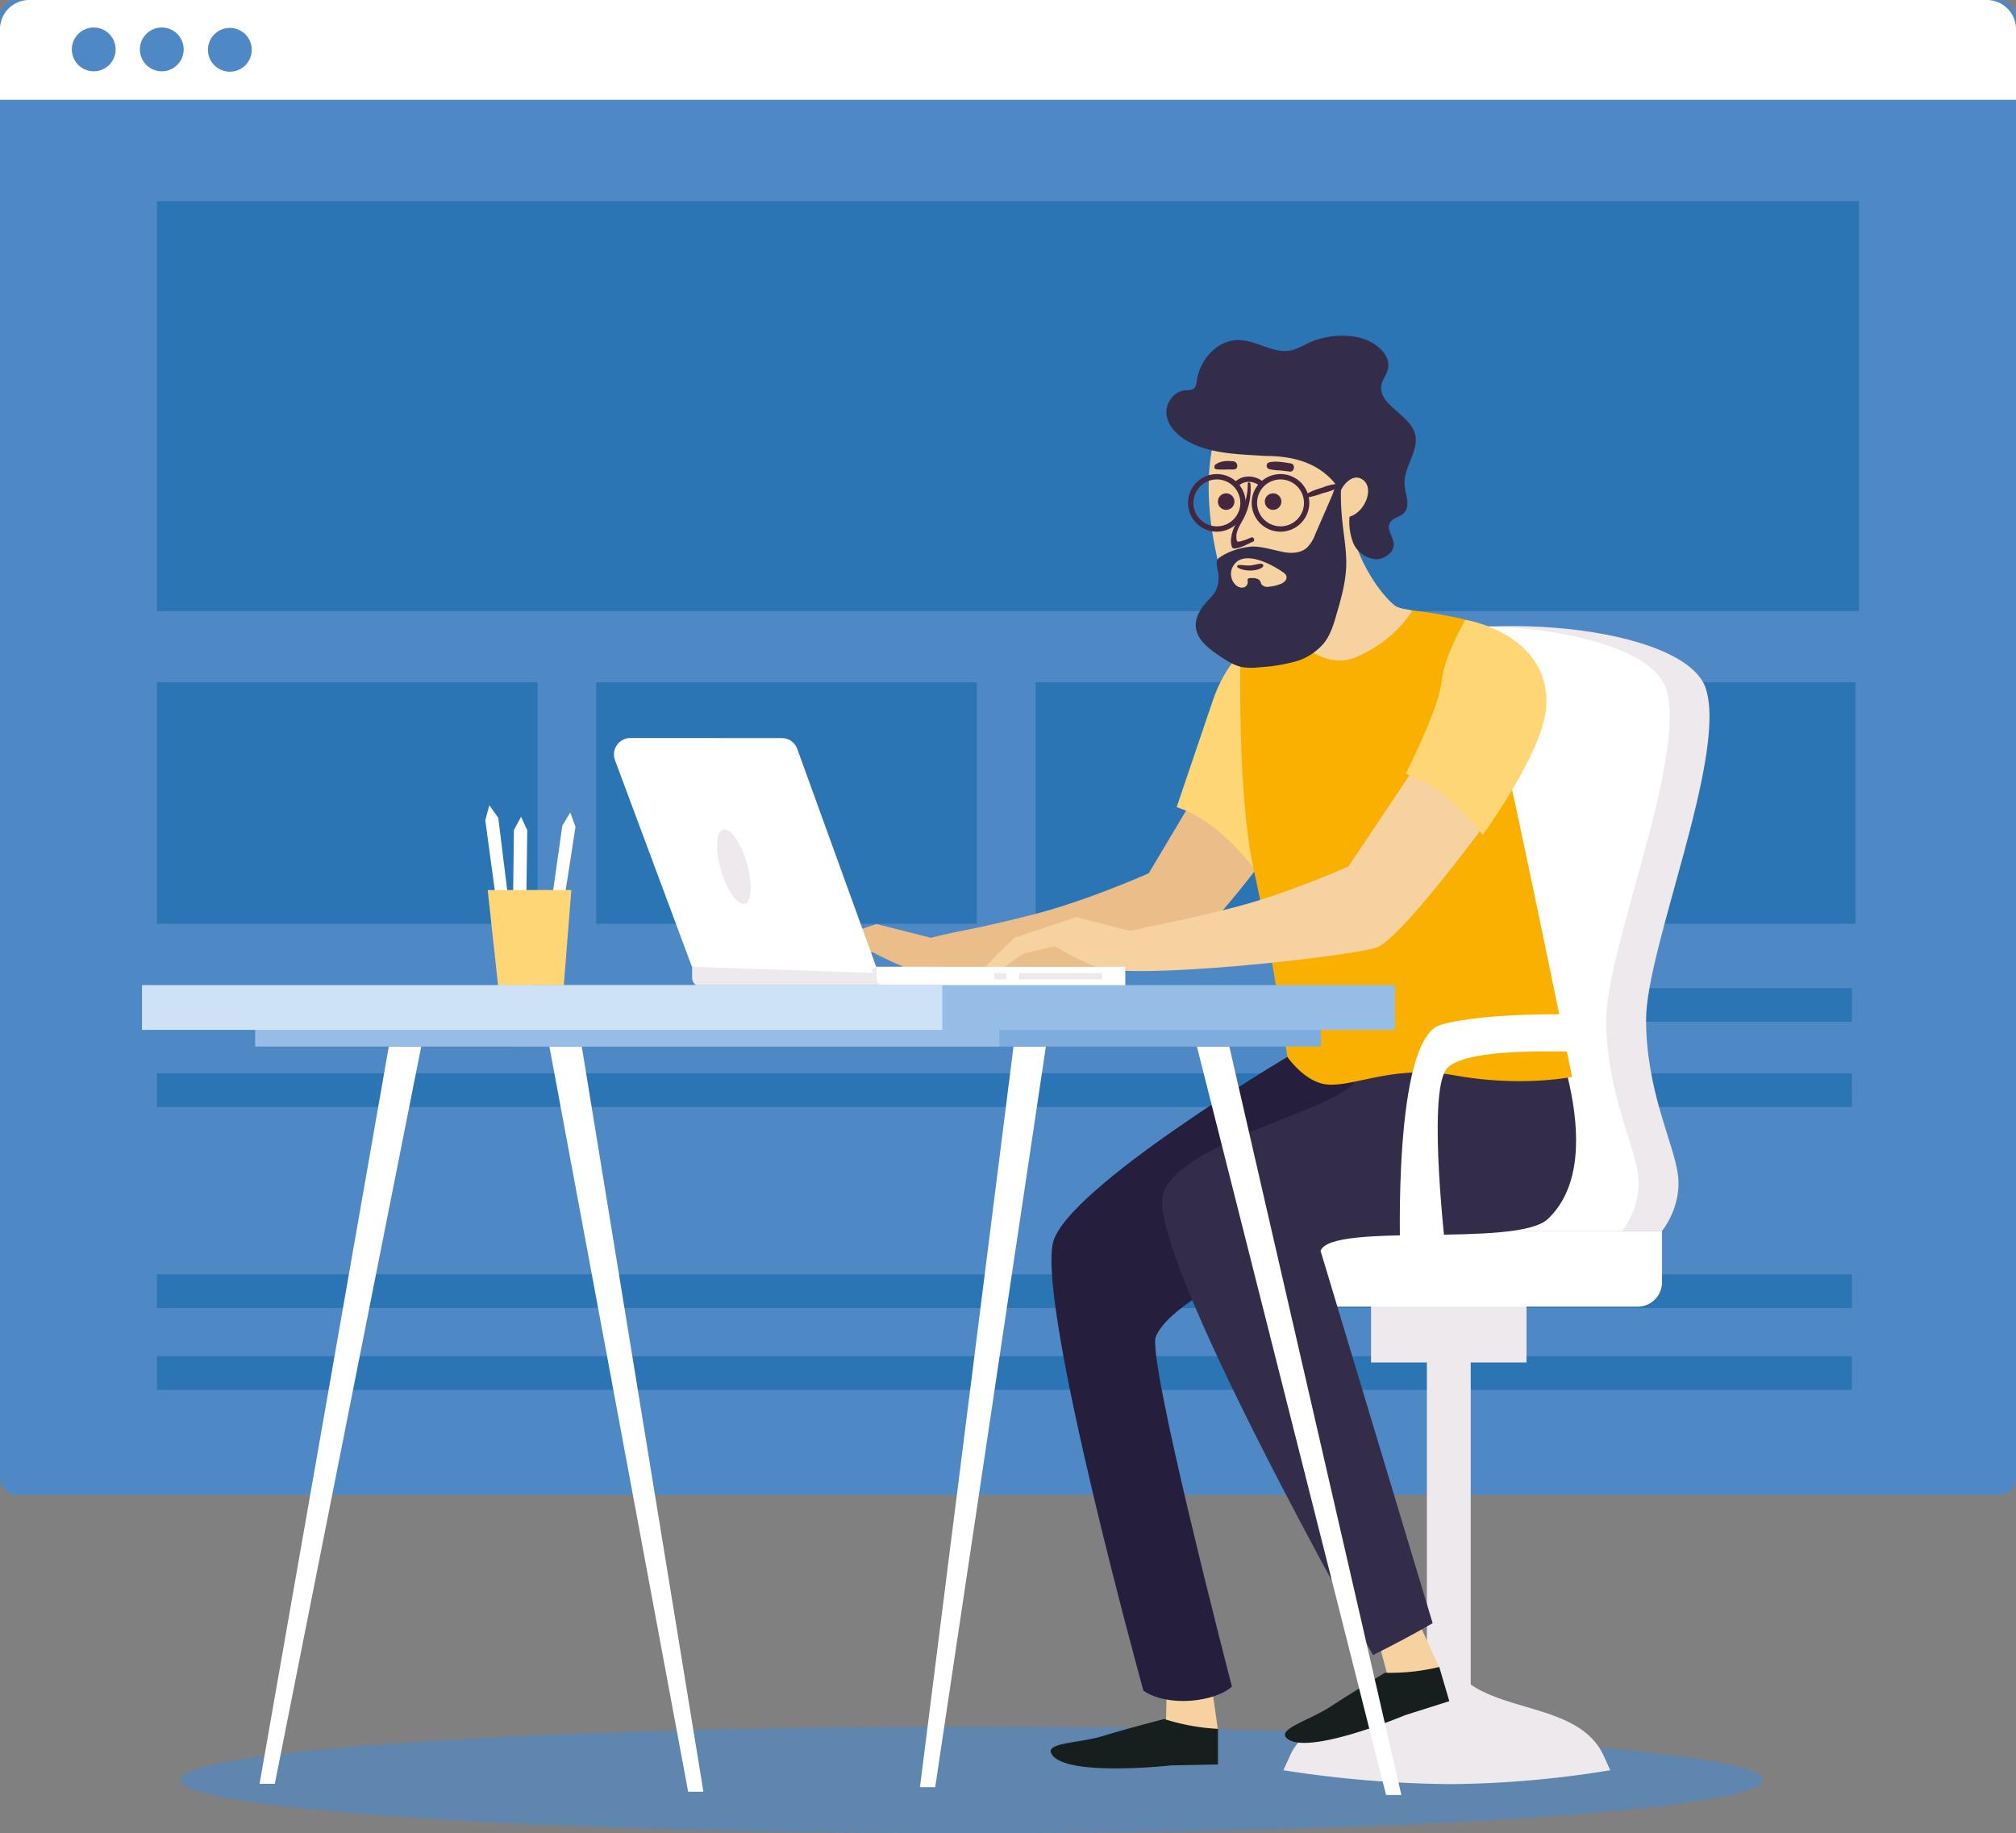 <svg viewBox="0 0 659.4 599.58" xmlns="http://www.w3.org/2000/svg"><rect x="0" y="0" width="659.4" height="599.58" fill="#808080" stroke="none"/><rect fill="#4e89c6" height="488.9" rx="5.37" width="659.4"/><path d="m649.88 0h-640.36a9.54 9.54 0 0 0 -9.52 9.52v23.11h659.4v-23.11a9.54 9.54 0 0 0 -9.52-9.52z" fill="#fff"/><path d="m37.82 16.13a7.16 7.16 0 1 1 -7.12-7.13 7.16 7.16 0 0 1 7.12 7.13z" fill="#4e89c6"/><path d="m60.08 16.22a7.16 7.16 0 1 1 -7.08-7.22 7.15 7.15 0 0 1 7.08 7.22z" fill="#4e89c6"/><path d="m82.34 16.32a7.16 7.16 0 1 1 -7.13-7.19 7.16 7.16 0 0 1 7.13 7.19z" fill="#4e89c6"/><g fill="#2b75b4"><path d="m51.32 65.81h556.75v134.07h-556.75z"/><path d="m51.32 223.17h124.49v78.98h-124.49z"/><path d="m51.32 351.04h554.42v11.02h-554.42z"/><path d="m51.32 416.81h554.42v11.02h-554.42z"/><path d="m51.32 443.57h554.42v11.02h-554.42z"/><path d="m51.32 323.17h554.42v11.02h-554.42z"/><path d="m195.03 223.17h124.49v78.98h-124.49z"/><path d="m338.73 223.17h124.49v78.98h-124.49z"/><path d="m482.43 223.17h124.49v78.98h-124.49z"/></g><ellipse cx="317.8" cy="582.17" fill="#4e89c6" opacity=".67" rx="258.8" ry="17.41"/><path d="m419.77 579a369.52 369.52 0 0 0 55 4.54 337.09 337.09 0 0 0 51.91-4.54l-2.07-4.59c-9.11-20.22-43.56-12.35-51.38-33.21-6.52 20.86-42.28 13-51.38 33.21z" fill="#ede9ed"/><path d="m466.71 422.17h14.34v134.28h-14.34z" fill="#ede9ed" transform="matrix(-1 0 0 -1 947.76 978.62)"/><path d="m470.79 545.44-6.26-13.68-13.71 5.04 3.81 14.08z" fill="#f7d2a1"/><path d="m470.76 545.23 3.29 11.18-14.49 4.59s-32.73 13.74-38.83 7.37c-2.79-2.92 7.86-5.8 14.7-10.32s17.57-10.93 17.57-10.93a69.12 69.12 0 0 0 17.76-1.89z" fill="#161f1e"/><path d="m398.35 565.66-2.14-14.89-14.58.97-.32 14.58z" fill="#f7d2a1"/><path d="m398.38 565.46v11.65l-15.2.3s-35.27 3.94-39.32-3.89c-1.86-3.59 9.17-3.34 17-5.75s19.95-5.52 19.95-5.52a68.88 68.88 0 0 0 17.57 3.21z" fill="#161f1e"/><path d="m266.53 308.9 20.14-6.68 17.83 4.51c10-2.61 13.38-2.46 33.94-7.75 17.36-4.46 37.29-13.36 37.29-13.36l14.78-24.77c9.56.87 29.64 11.3 29.64 11.3s-27.47 37.37-35.29 40-60.56 9-80.66 6.73c-6.33-.73-18.73-7.43-18.73-7.43l-15.89 2.64-12.4 8.37-2.16-1.8 4.93-5.4z" fill="#eabd89"/><path d="m405.75 213.68s25.61 4.32 25.18 27.32c-.29 15-20.86 43-20.86 43s-11.3-15.65-25.21-20c0 0 9-26.5 11.8-34.78 3.47-10.39 9.09-15.54 9.09-15.54z" fill="#ffd675"/><path d="m448.46 418.26h50.85v27.38h-50.85z" fill="#ede9ed" transform="matrix(-1 0 0 -1 947.76 863.89)"/><path d="m455.27 311.77q-3.75-49.68-5.39-99.48c31.43-14 101.53-7.75 108.09 13 7 22-19.56 84.75-19.56 108.21s9.13 40.42 10.43 50.85-5.21 18.25-5.21 18.25h-80.37c-2.04-30.31-5.71-60.6-7.99-90.83z" fill="#ede9ed"/><path d="m455.27 311.77q-3.91-51.76-5.52-103.68c34.53-8.07 89.42-1 95.18 17.21 7 22-19.55 84.75-19.55 108.21s9.12 40.42 10.42 50.85-5.21 18.25-5.21 18.25h-67.33c-2.04-30.32-5.71-60.61-7.99-90.84z" fill="#fff"/><path d="m400.35 402.61h143.28a0 0 0 0 1 0 0v24.77a0 0 0 0 1 0 0h-151.23a0 0 0 0 1 0 0v-16.81a8 8 0 0 1 7.95-7.96z" fill="#fff" transform="matrix(-1 0 0 -1 936.02 829.99)"/><path d="m421.08 345.68s-72.35 43-76.65 60.73c-5.14 21.18 29.57 146.59 29.57 146.59 8.19 5.51 23.35 3.65 28.94-1.36 0 0-27.92-107.31-24.88-114.48 7.45-17.55 70.84-38.46 90.83-57.58s21.73-37.37 21.73-37.37z" fill="#251f3d"/><path d="m503.79 326.46s24.64 51.38 2.48 72.24c-10.15 9.55-70.85.87-74.33 10.43l36.65 121.75s-6.46 3.93-19.5 10.45c0 0-76.25-134.37-68.43-151.76s60.41-27.37 63-36.94 4.34-25.2 4.34-25.2z" fill="#332d49"/><path d="m399.25 187.09c1.57 6 4.37 12.54 10.23 14.48 5.38 1.78 11.1-1.1 16-4 5.73-3.41 11.55-7.16 15.21-12.73 5.57-8.46 10.07-18.79 9.44-28.9-.22-3.57-5.45-7.95-7.62-10.8a15.92 15.92 0 0 0 -6.09-4.37 64 64 0 0 0 -17.13-5.36c-9.89-1.61-20.89.6-22.86 11.46-2.43 12.93-.5 27.65 2.82 40.22z" fill="#f7d2a1"/><g fill="#44273e"><path d="m413.71 164.06a2.7 2.7 0 1 0 2.7-2.7 2.7 2.7 0 0 0 -2.7 2.7z"/><path d="m398.36 164.06a2.7 2.7 0 1 0 2.7-2.7 2.7 2.7 0 0 0 -2.7 2.7z"/><path d="m418.82 173.9a9.42 9.42 0 1 1 9.43-9.42 9.44 9.44 0 0 1 -9.43 9.42zm0-17.09a7.67 7.67 0 1 0 7.69 7.67 7.69 7.69 0 0 0 -7.69-7.67z"/><path d="m404.62 159.46-1.39-1.05a6.4 6.4 0 0 1 4.83-2.54 7.35 7.35 0 0 1 5.71 2.28l-1.26 1.2a5.69 5.69 0 0 0 -4.35-1.74 4.71 4.71 0 0 0 -3.54 1.85z"/><path d="m398 173.9a9.42 9.42 0 1 1 9.43-9.42 9.44 9.44 0 0 1 -9.43 9.42zm0-17.09a7.67 7.67 0 1 0 7.69 7.67 7.69 7.69 0 0 0 -7.69-7.67z"/></g><path d="m469 203.35s-.11-1.95-7.06-3.68c-2-.5-4.49-.51-6.08-1.89-5.63-4.93-10.8-14.08-12.71-20.83a5.78 5.78 0 0 1 -.3-3.07q-7.05 6-13.61 12.5c-1.5 1.48-10.55.64-9.46 2.66.31.56 2.62 5.84 4.88 11-4.39 2.87-9.22 6.63-9.22 6.63l-6.09 33.89 17.82 10s20-4.35 33-11.3 8.83-35.91 8.83-35.91z" fill="#f7d2a1"/><path d="m461.93 199.67s-5.22 9.56-18.25 15.21-24.78-11.3-24.78-11.3l-13.15 10.1s-1.19 46.2 4.46 71.41 10.87 60.59 10.87 60.59 5.82 8.54 13.27 9.05c9.11.62 21.66-6.52 41.48-3 22 3.94 38.37.48 38.37.48s-16.92-82.68-20.83-99.2-14.06-50.34-14.06-50.34a137.9 137.9 0 0 0 -17.38-3z" fill="#f9b000"/><path d="m226.37 316.2h78.38a3 3 0 0 1 3 3v3.55a0 0 0 0 1 0 0h-81.38a0 0 0 0 1 0 0v-6.55a0 0 0 0 1 0 0z" fill="#ede9ed" transform="matrix(-1 0 0 -1 534.13 638.96)"/><path d="m255.77 241.41a5.38 5.38 0 0 1 5 3.54l25.84 71.34-1.59.66.42 1.25-59.12-2-25.16-67.55a5.38 5.38 0 0 1 5-7.26z" fill="#fff"/><path d="m235.54 283.64c1.75 6.73 5.19 12.1 7.68 12s3.08-5.66 1.33-12.39-5.19-12.09-7.68-12-3.08 5.66-1.33 12.39z" fill="#ede9ed"/><path d="m408.11 158.22c.1 5.21-2 9.12-4.18 13.68-.95 2-1.76 4.74-1 6.94a.83.83 0 0 0 .76.57c2-.06 4.33-1.45 6.17-2.27.76-.34.22-1.64-.57-1.35s-1.74.76-2.62 1c-1.88.51-2.2.81-2.28-1.18-.09-2.45 2.1-5.12 3-7.35a21 21 0 0 0 1.61-10.04c-.05-.55-.88-.57-.87 0z" fill="#44273e"/><path d="m415.1 153.42a14.79 14.79 0 0 0 3.31.42c1.17.11 2.33.27 3.49.4 1.51.18 1.87-2.42.36-2.66-2.2-.34-5-.89-7.16-.35a1.15 1.15 0 0 0 0 2.19z" fill="#44273e"/><path d="m397.77 153.46c1.84.3 3.72 0 5.59.11s1.7-2.52 0-2.7c-1.94-.2-4.2-.16-5.79 1.06-.49.38-.6 1.4.2 1.53z" fill="#44273e"/><path d="m427.41 162.74a28.47 28.47 0 0 0 5.35-1.47 23.81 23.81 0 0 0 5.25-1.89.63.63 0 0 0 -.31-1.16 18.58 18.58 0 0 0 -5.41 1.34 21.64 21.64 0 0 0 -5.17 2.12c-.43.28-.31 1.13.29 1.06z" fill="#44273e"/><path d="m413.86 149.13c-8.45-.56-17.35-.61-24.74-4.46-3.59-1.87-6.82-4.86-7.51-8.62s2.07-8.14 6.18-8.41a5.5 5.5 0 0 0 2.48-.4c.91-.56 1.06-1.71 1.19-2.71.92-6.7 6.56-13.46 13.85-13.3 5.94.13 11.47 4.71 17.22 3.32a24.23 24.23 0 0 0 5-2.17 26.67 26.67 0 0 1 16-2.18c5.71 1 11.76 5.52 10.36 10.74-.47 1.75-1.72 3.27-2.05 5-1.19 6.32 8.88 9.47 10.87 15.62 1.81 5.59-3.72 11.16-3.29 17 .23 3.24 2.12 7-.34 9.35-1.32 1.23-3.56 1.53-4.45 3.06-1.2 2.08 1 4.44 1.24 6.79.24 2.92-3.09 5.36-6.23 5.12a8.83 8.83 0 0 1 -7-5.26 19 19 0 0 1 -1.23-8.63c5.32-1.5 8.6-10.27 3.59-12.51-2.67-1.19-5.51 1.71-6.52 4.17-5.3-8.36-13.74-11.52-24.62-11.52z" fill="#332d49"/><path d="m435.46 162.63q-2.62 6.06-5.27 12.13a11.76 11.76 0 0 1 -2.79 4.45c-2.06 1.75-5.06 1.86-7.71 1.33s-7.7-2-10.39-1.76c-6.15.52-10.67 3.47-11.06 4.21-.79 1.5.32 3.84.34 5.54a9.71 9.71 0 0 1 -1.17 5.14 17.6 17.6 0 0 1 -2.3 2.73c-2.19 2.32-4.15 5.22-4 8.4.24 4.35 4.25 7.39 7.88 9.8 2.32 1.54 4.73 3.12 7.47 3.63a21 21 0 0 0 5.6 0 56.69 56.69 0 0 0 11.53-1.84 18.8 18.8 0 0 0 9.64-6.28c2-2.66 3-5.93 3.91-9.12 1.5-5.17 3-10.41 3.18-15.8.17-5-.8-10-1.31-15.06a81.94 81.94 0 0 1 -.28-13.2c0-.53.09-1.83-.7-1.94s-.57 1.2-.69 1.74a31.4 31.4 0 0 1 -1.88 5.9z" fill="#332d49"/><path d="m403.05 185.7a5 5 0 0 0 1 5.5 3.07 3.07 0 0 0 2.41 1 1.82 1.82 0 0 0 1.66-1.79c0-.33-.16-.69 0-1a1 1 0 0 1 .86-.33c1.21-.07 2.67 0 3.23 1.07.18.32.23.7.43 1a2.46 2.46 0 0 0 2.35.75 13.56 13.56 0 0 0 3.66-.81 4.27 4.27 0 0 0 1.63-1 1.8 1.8 0 0 0 .46-1.75 2.67 2.67 0 0 0 -1.06-1.15c-3.68-2.61-13.61-8.03-16.63-1.49z" fill="#f7d2a1"/><path d="m404.91 185.66c2 1.25 6.12 1.31 8-.13a.63.63 0 0 0 -.31-1.15c-1.25 0-2.46.5-3.72.57s-2.5-.19-3.76-.13a.45.45 0 0 0 -.23.84z" fill="#44273e"/><path d="m458 410s-2.5-70.15 13.16-74.78 50.1-3.31 50.1-3.31l3.14 12.58s-45.1-3.31-51.37 5.29 0 60.88 0 60.88z" fill="#fff"/><path d="m331.81 306.72 20.19-6.72 17.83 4.51c10-2.61 13.38-2.46 33.94-7.75 17.36-4.46 37.29-13.37 37.29-13.37l22.62-33.79c9.56.86 21.8 20.32 21.8 20.32s-27.47 37.38-35.29 40-67.5 9.53-87.6 7.23c-6.33-.73-17.53-7.66-17.53-7.66l-10.16 2.38-12.39 8.36-2.16-1.79 4.93-5.4z" fill="#f7d2a1"/><path d="m479.31 202.71s26.94 4.34 26.51 27.38c-.28 15-20.86 43-20.86 43s-11.3-15.65-25.21-20c0 0 10.87-21.3 11.74-30s7.82-20.38 7.82-20.38z" fill="#ffd675"/><path d="m286.66 316.2h78.34a3 3 0 0 1 3 3v3.55a0 0 0 0 1 0 0h-81.34a0 0 0 0 1 0 0v-6.55a0 0 0 0 1 0 0z" fill="#fff" transform="matrix(-1 0 0 -1 654.72 638.96)"/><path d="m333.33 318.29h27.13v2.03h-27.13z" fill="#ede9ed" transform="matrix(-1 0 0 -1 693.78 638.61)"/><path d="m325.24 318.29h4.01v2.03h-4.01z" fill="#ede9ed" transform="matrix(-1 0 0 -1 654.5 638.61)"/><path d="m162.38 295.21-3.65-26.93 1.32-4.9 2.93 4.11 3.38 27.45z" fill="#fff"/><path d="m180.1 296.98 3.83-26.91 2.6-4.35 1.7 4.75-4.23 27.33z" fill="#fff"/><path d="m167.76 299.06.33-27.57 2.35-4.34 2.02 4.42-.38 27.53z" fill="#fff"/><path d="m184.13 325.66h-20.85l-3.77-34.56h27.37z" fill="#ffd675"/><path d="m453.36 587.1h5l-56.27-244.8h-10.6z" fill="#fff"/><path d="m300.9 584.54h4.99l36.2-242.24h-10.59z" fill="#fff"/><path d="m225.08 586.02h4.99l-39.78-243.72h-10.59z" fill="#fff"/><path d="m84.9 583.43h4.99l47.88-241.13h-10.6z" fill="#fff"/><path d="m168.09 331.36h263.94v10.94h-263.94z" fill="#7eaddd" transform="matrix(-1 0 0 -1 600.13 673.66)"/><path d="m83.45 331.36h243.4v10.94h-243.4z" fill="#96bde5" transform="matrix(-1 0 0 -1 410.31 673.66)"/><path d="m173.96 322.2h282.29v14.65h-282.29z" fill="#96bde5" transform="matrix(-1 0 0 -1 630.21 659.05)"/><path d="m46.44 322.2h261.75v14.65h-261.75z" fill="#cee2f6" transform="matrix(-1 0 0 -1 354.64 659.05)"/></svg>